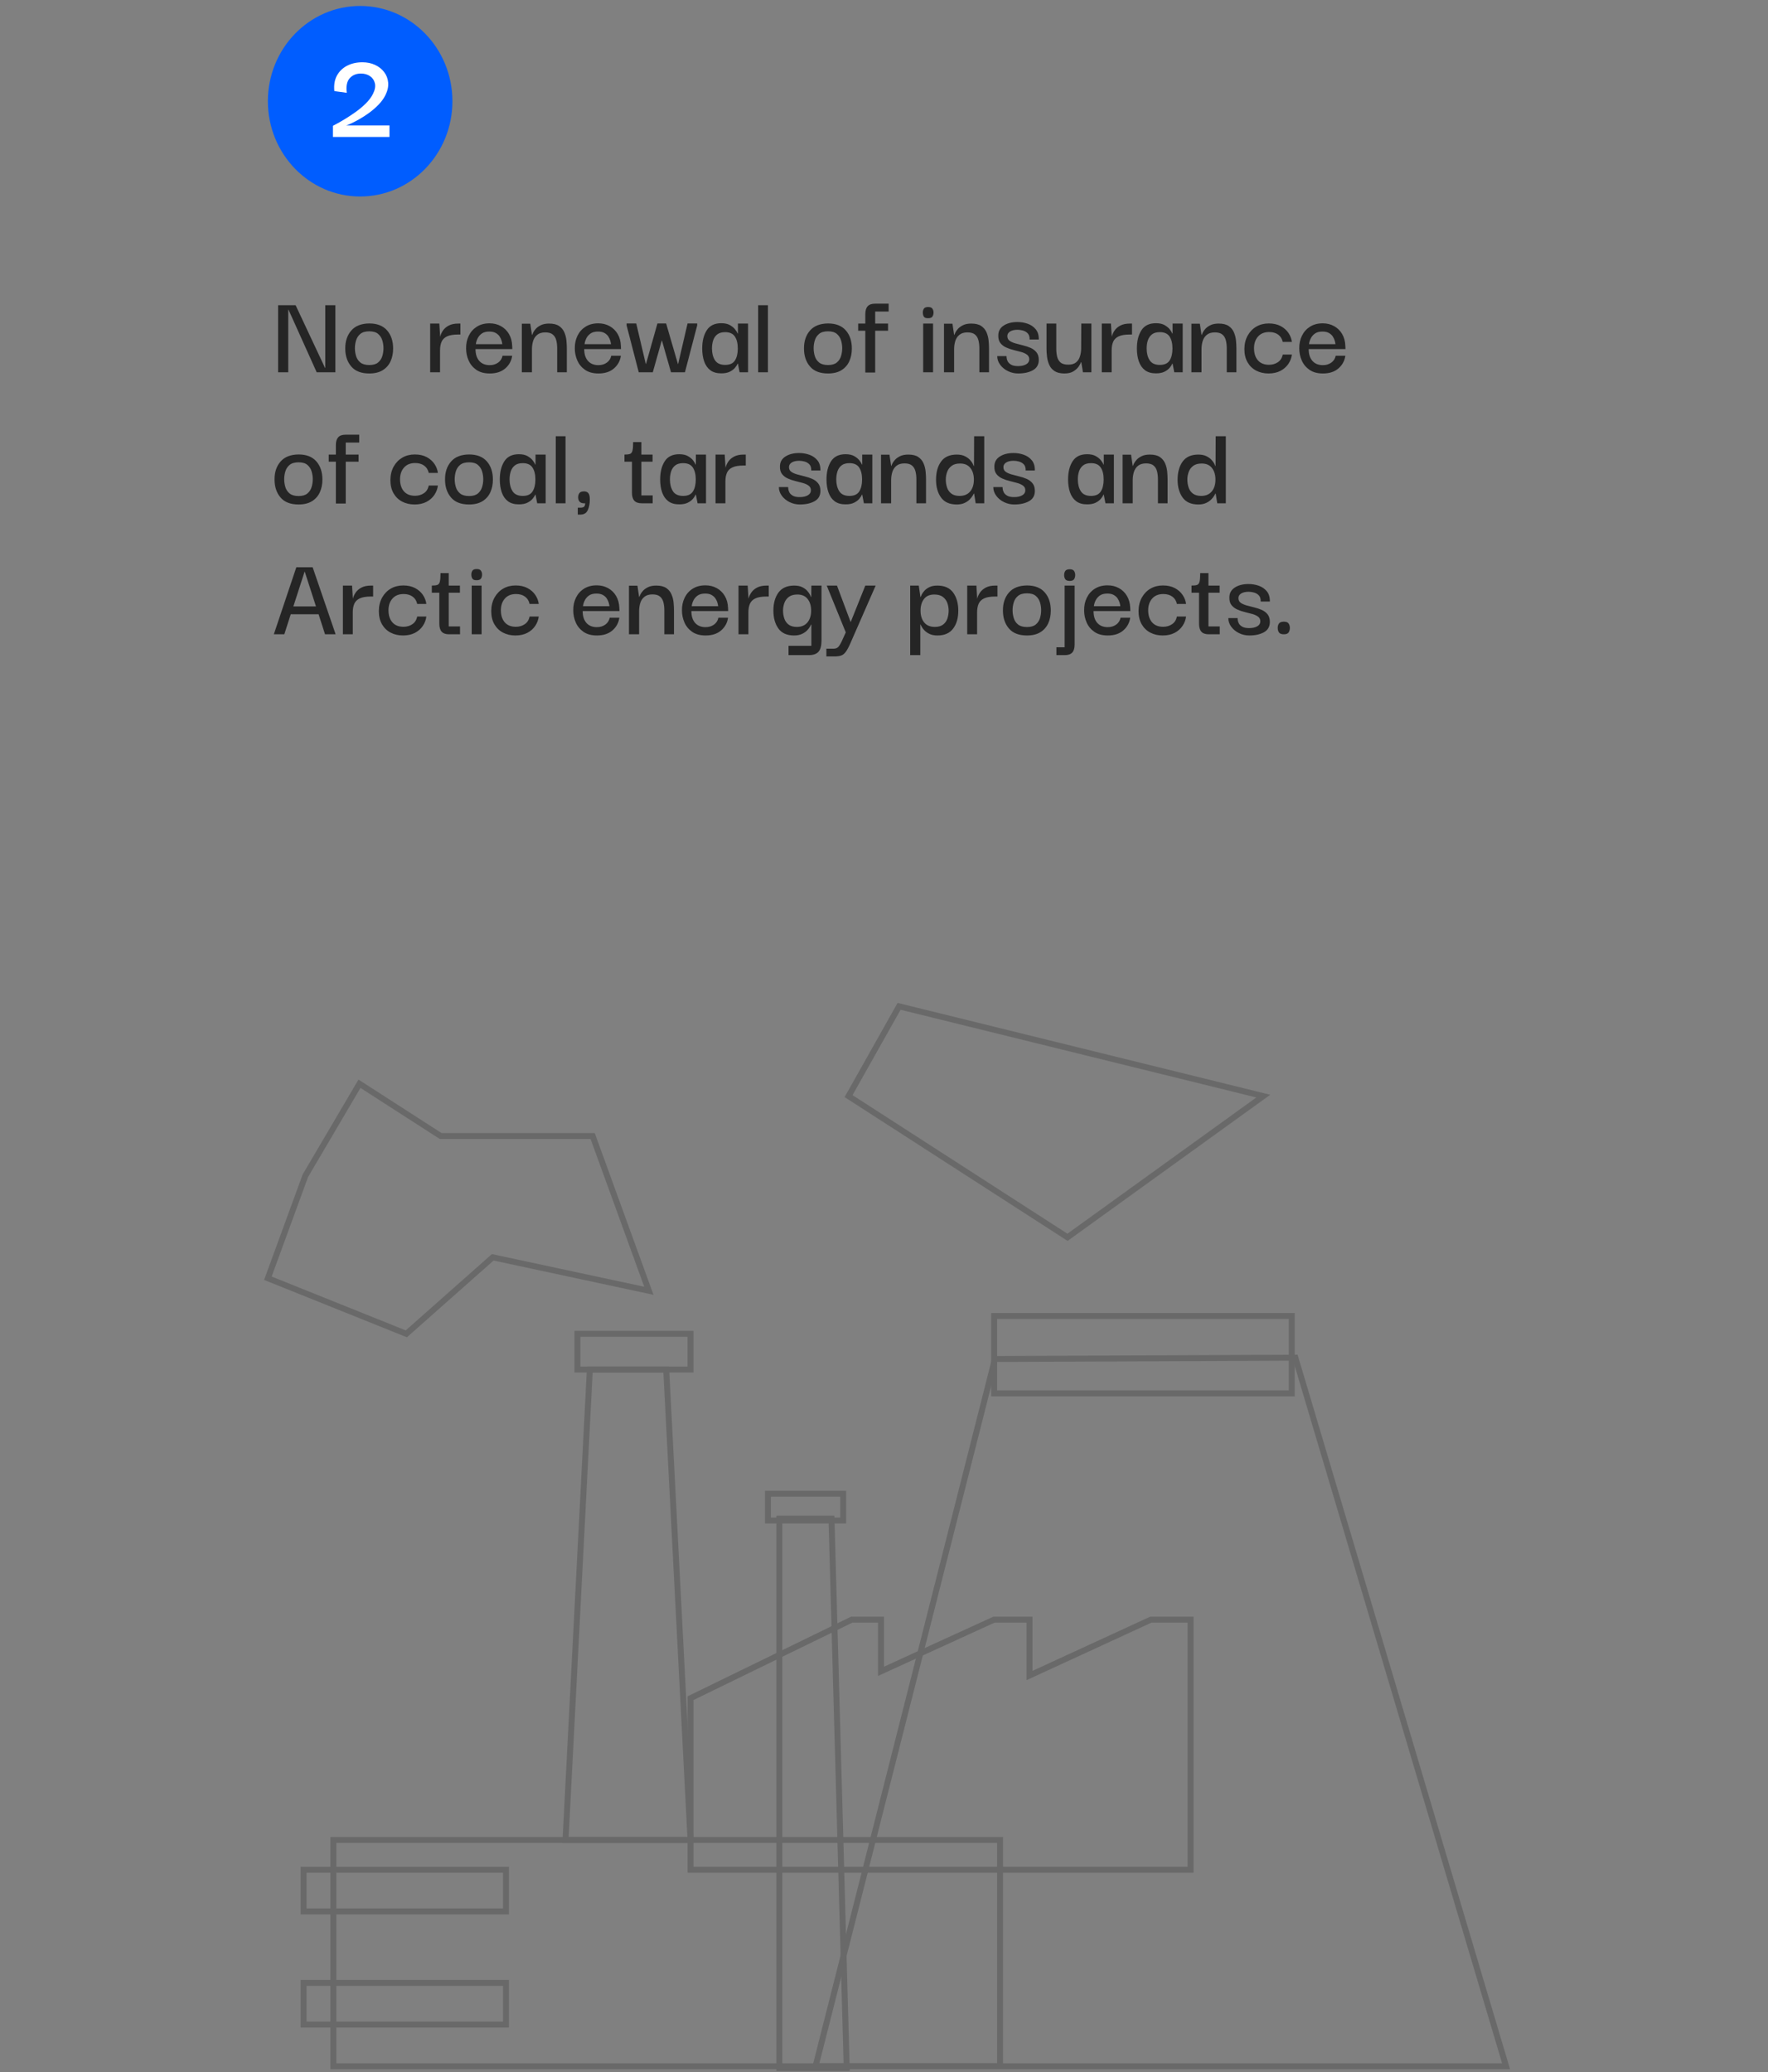 <?xml version="1.0" encoding="UTF-8"?>
<svg width="297px" height="348px" viewBox="0 0 297 348" version="1.1" xmlns="http://www.w3.org/2000/svg" xmlns:xlink="http://www.w3.org/1999/xlink">
    <rect x="0" y="0" width="297" height="348" fill="#808080" stroke="none"/>
    <title>NUMBER 2</title>
    <g id="Page-1" stroke="none" stroke-width="1" fill="none" fill-rule="evenodd">
        <g id="THE-SOLUTION" transform="translate(-445, -622)">
            <g id="ILLUSTRATED-SECTION" transform="translate(0, 415)">
                <g id="Columns" transform="translate(165, 205)">
                    <g id="NUMBER-2" transform="translate(280, 2)">
                        <rect id="Rectangle" stroke="#979797" fill="#D8D8D8" opacity="0" x="0.5" y="1.5" width="296" height="346"></rect>
                        <g id="Group-2" transform="translate(45, 0)">
                            <g id="Illustration-2" transform="translate(0, 169)" stroke="#696969">
                                <polygon id="Stroke-1" points="54.084 61 50 140 71 140 66.918 61"></polygon>
                                <polygon id="Stroke-2" points="52 61 71 61 71 55 52 55"></polygon>
                                <polygon id="Stroke-3" points="11 178 123 178 123 140 11 140"></polygon>
                                <polygon id="Stroke-5" points="6 152 40 152 40 145 6 145"></polygon>
                                <polygon id="Stroke-6" points="6 171 40 171 40 164 6 164"></polygon>
                                <polygon id="Stroke-7" points="64 47.769 54.559 21.779 29.027 21.779 15.388 13 6.296 28.452 0 45.662 23.258 55 37.772 42.15"></polygon>
                                <polygon id="Stroke-10" points="71 116.189 98.077 103 102.996 103 102.996 111.677 121.971 103 127.944 103 127.944 112.383 148.323 103 155 103 155 145 121.971 145 71 145"></polygon>
                                <polygon id="Stroke-11" points="122.139 59.227 92 178 208 178 172.603 59"></polygon>
                                <polygon id="Stroke-13" points="122 65 172 65 172 52 122 52"></polygon>
                                <polygon id="Stroke-15" points="167.216 15.078 134.327 38.789 97.548 15.078 106.035 0"></polygon>
                                <polygon id="Stroke-17" points="85.916 86.041 85.916 178.296 97.234 178.296 94.679 86.041"></polygon>
                                <polygon id="Stroke-20" points="84 86.352 96.645 86.352 96.645 81.854 84 81.854"></polygon>
                            </g>
                            <path d="M3.42,62.52 L3.42,52 L3.46,52 L8.2,62.52 L11.34,62.52 L11.34,51.26 L9.64,51.26 L9.64,61.78 L9.6,61.78 L4.66,51.26 L1.72,51.26 L1.72,62.52 L3.42,62.52 Z M17.04,62.72 C17.947,62.72 18.697,62.537 19.29,62.17 C19.883,61.803 20.323,61.303 20.61,60.67 C20.897,60.037 21.04,59.327 21.04,58.54 C21.04,57.273 20.7,56.253 20.02,55.48 C19.34,54.707 18.347,54.32 17.04,54.32 C15.693,54.333 14.68,54.733 14,55.52 C13.32,56.307 12.987,57.313 13,58.54 C13,59.753 13.333,60.753 14,61.54 C14.667,62.327 15.68,62.72 17.04,62.72 Z M17.04,61.3 C16.387,61.3 15.887,61.16 15.54,60.88 C15.193,60.6 14.953,60.243 14.82,59.81 C14.687,59.377 14.62,58.933 14.62,58.48 C14.62,58.027 14.687,57.583 14.82,57.15 C14.953,56.717 15.193,56.357 15.54,56.07 C15.887,55.783 16.387,55.64 17.04,55.64 C17.68,55.64 18.17,55.783 18.51,56.07 C18.85,56.357 19.087,56.717 19.22,57.15 C19.353,57.583 19.42,58.027 19.42,58.48 C19.42,58.933 19.353,59.377 19.22,59.81 C19.087,60.243 18.85,60.6 18.51,60.88 C18.17,61.16 17.68,61.3 17.04,61.3 Z M28.92,62.52 L28.92,58.84 C28.92,58.267 29.007,57.783 29.18,57.39 C29.353,56.997 29.66,56.697 30.1,56.49 C30.54,56.283 31.167,56.18 31.98,56.18 L31.98,56.18 L32.34,56.18 L32.34,54.34 L32,54.34 C31.347,54.34 30.81,54.45 30.39,54.67 C29.97,54.89 29.643,55.17 29.41,55.51 C29.177,55.85 29.02,56.2 28.94,56.56 L28.94,56.56 L28.8,54.34 L27.26,54.34 L27.26,62.52 L28.92,62.52 Z M37.28,62.72 C38.36,62.72 39.227,62.437 39.88,61.87 C40.533,61.303 40.92,60.593 41.04,59.74 L41.04,59.74 L39.42,59.74 C39.327,60.22 39.083,60.603 38.69,60.89 C38.297,61.177 37.82,61.32 37.26,61.32 C36.513,61.32 35.93,61.083 35.51,60.61 C35.09,60.137 34.88,59.473 34.88,58.62 L34.88,58.62 L41.06,58.62 C41.06,58.54 41.057,58.443 41.05,58.33 C41.043,58.217 41.04,58.14 41.04,58.1 C41.013,57.327 40.833,56.657 40.5,56.09 C40.167,55.523 39.717,55.083 39.15,54.77 C38.583,54.457 37.947,54.3 37.24,54.3 C36.413,54.3 35.703,54.487 35.11,54.86 C34.517,55.233 34.063,55.74 33.75,56.38 C33.437,57.02 33.287,57.733 33.3,58.52 C33.3,59.227 33.44,59.9 33.72,60.54 C34,61.18 34.433,61.703 35.02,62.11 C35.607,62.517 36.36,62.72 37.28,62.72 Z M39.38,57.8 L34.94,57.8 C34.967,57.507 35.057,57.197 35.21,56.87 C35.363,56.543 35.597,56.263 35.91,56.03 C36.223,55.797 36.653,55.68 37.2,55.68 C37.64,55.68 38,55.76 38.28,55.92 C38.56,56.08 38.777,56.277 38.93,56.51 C39.083,56.743 39.193,56.98 39.26,57.22 C39.327,57.46 39.367,57.653 39.38,57.8 L39.38,57.8 Z M44.36,62.52 L44.36,58.62 C44.36,58.14 44.427,57.687 44.56,57.26 C44.693,56.833 44.927,56.487 45.26,56.22 C45.593,55.953 46.04,55.82 46.6,55.82 C47.147,55.82 47.563,55.937 47.85,56.17 C48.137,56.403 48.333,56.723 48.44,57.13 C48.547,57.537 48.6,57.993 48.6,58.5 L48.6,58.5 L48.6,62.52 L50.22,62.52 L50.22,58.52 C50.22,58.107 50.197,57.66 50.15,57.18 C50.103,56.7 49.987,56.243 49.8,55.81 C49.613,55.377 49.32,55.023 48.92,54.75 C48.52,54.477 47.96,54.34 47.24,54.34 C46.693,54.34 46.24,54.427 45.88,54.6 C45.52,54.773 45.233,54.977 45.02,55.21 C44.807,55.443 44.653,55.66 44.56,55.86 C44.467,56.06 44.413,56.187 44.4,56.24 L44.4,56.24 L44.36,56.24 L44.08,54.36 L42.66,54.36 L42.66,62.52 L44.36,62.52 Z M55.54,62.72 C56.62,62.72 57.487,62.437 58.14,61.87 C58.793,61.303 59.18,60.593 59.3,59.74 L59.3,59.74 L57.68,59.74 C57.587,60.22 57.343,60.603 56.95,60.89 C56.557,61.177 56.08,61.32 55.52,61.32 C54.773,61.32 54.19,61.083 53.77,60.61 C53.35,60.137 53.14,59.473 53.14,58.62 L53.14,58.62 L59.32,58.62 C59.32,58.54 59.317,58.443 59.31,58.33 C59.303,58.217 59.3,58.14 59.3,58.1 C59.273,57.327 59.093,56.657 58.76,56.09 C58.427,55.523 57.977,55.083 57.41,54.77 C56.843,54.457 56.207,54.3 55.5,54.3 C54.673,54.3 53.963,54.487 53.37,54.86 C52.777,55.233 52.323,55.74 52.01,56.38 C51.697,57.02 51.547,57.733 51.56,58.52 C51.56,59.227 51.7,59.9 51.98,60.54 C52.26,61.18 52.693,61.703 53.28,62.11 C53.867,62.517 54.62,62.72 55.54,62.72 Z M57.64,57.8 L53.2,57.8 C53.227,57.507 53.317,57.197 53.47,56.87 C53.623,56.543 53.857,56.263 54.17,56.03 C54.483,55.797 54.913,55.68 55.46,55.68 C55.9,55.68 56.26,55.76 56.54,55.92 C56.82,56.08 57.037,56.277 57.19,56.51 C57.343,56.743 57.453,56.98 57.52,57.22 C57.587,57.46 57.627,57.653 57.64,57.8 L57.64,57.8 Z M64.66,62.52 L66.16,57.2 L66.2,57.2 L67.72,62.52 L70.06,62.52 L72.12,54.64 L72.12,54.32 L70.5,54.32 L68.92,61.12 L68.88,61.12 L66.9,54.32 L65.44,54.32 L63.52,61.12 L63.48,61.12 L61.88,54.32 L60.26,54.32 L60.26,54.64 L62.3,62.52 L64.66,62.52 Z M76.16,62.7 C76.747,62.7 77.227,62.607 77.6,62.42 C77.973,62.233 78.267,62.01 78.48,61.75 C78.693,61.49 78.84,61.26 78.92,61.06 L78.92,61.06 L78.96,61.06 L79.24,62.52 L80.66,62.52 L80.66,54.34 L78.96,54.34 L78.96,56.02 L78.92,56.02 C78.84,55.82 78.697,55.587 78.49,55.32 C78.283,55.053 77.993,54.813 77.62,54.6 C77.247,54.387 76.76,54.28 76.16,54.28 C75.04,54.28 74.227,54.677 73.72,55.47 C73.213,56.263 72.96,57.28 72.96,58.52 C72.96,59.333 73.07,60.057 73.29,60.69 C73.51,61.323 73.853,61.817 74.32,62.17 C74.787,62.523 75.4,62.7 76.16,62.7 Z M76.82,61.28 C76.007,61.28 75.433,61.017 75.1,60.49 C74.767,59.963 74.6,59.307 74.6,58.52 C74.6,58.013 74.67,57.553 74.81,57.14 C74.95,56.727 75.18,56.397 75.5,56.15 C75.82,55.903 76.26,55.78 76.82,55.78 C77.58,55.78 78.123,56.027 78.45,56.52 C78.777,57.013 78.94,57.687 78.94,58.54 C78.94,59.353 78.783,60.013 78.47,60.52 C78.157,61.027 77.607,61.28 76.82,61.28 Z M84,62.52 L84,51.26 L82.36,51.26 L82.36,62.52 L84,62.52 Z M94.1,62.72 C95.007,62.72 95.757,62.537 96.35,62.17 C96.943,61.803 97.383,61.303 97.67,60.67 C97.957,60.037 98.1,59.327 98.1,58.54 C98.1,57.273 97.76,56.253 97.08,55.48 C96.4,54.707 95.407,54.32 94.1,54.32 C92.753,54.333 91.74,54.733 91.06,55.52 C90.38,56.307 90.047,57.313 90.06,58.54 C90.06,59.753 90.393,60.753 91.06,61.54 C91.727,62.327 92.74,62.72 94.1,62.72 Z M94.1,61.3 C93.447,61.3 92.947,61.16 92.6,60.88 C92.253,60.6 92.013,60.243 91.88,59.81 C91.747,59.377 91.68,58.933 91.68,58.48 C91.68,58.027 91.747,57.583 91.88,57.15 C92.013,56.717 92.253,56.357 92.6,56.07 C92.947,55.783 93.447,55.64 94.1,55.64 C94.74,55.64 95.23,55.783 95.57,56.07 C95.91,56.357 96.147,56.717 96.28,57.15 C96.413,57.583 96.48,58.027 96.48,58.48 C96.48,58.933 96.413,59.377 96.28,59.81 C96.147,60.243 95.91,60.6 95.57,60.88 C95.23,61.16 94.74,61.3 94.1,61.3 Z M102.02,62.56 L102.02,55.54 L104.18,55.54 L104.18,54.34 L102.02,54.34 L102.02,52.32 L104.28,52.32 L104.28,51 L102,51 C101.427,51 101.01,51.147 100.75,51.44 C100.49,51.733 100.36,52.173 100.36,52.76 L100.36,52.76 L100.36,54.34 L99.16,54.34 L99.16,55.54 L100.36,55.54 L100.36,62.56 L102.02,62.56 Z M110.791,53.44 L110.92,53.44 C111.267,53.44 111.503,53.35 111.63,53.17 C111.757,52.99 111.82,52.76 111.82,52.48 C111.82,52.24 111.757,52.027 111.63,51.84 C111.503,51.653 111.267,51.56 110.92,51.56 C110.56,51.56 110.32,51.653 110.2,51.84 C110.08,52.027 110.02,52.24 110.02,52.48 C110.02,52.76 110.08,52.993 110.2,53.18 C110.32,53.367 110.56,53.453 110.92,53.44 L110.791,53.44 Z M111.74,62.52 L111.74,54.34 L110.08,54.34 L110.08,62.52 L111.74,62.52 Z M115.28,62.52 L115.28,58.62 C115.28,58.14 115.347,57.687 115.48,57.26 C115.613,56.833 115.847,56.487 116.18,56.22 C116.513,55.953 116.96,55.82 117.52,55.82 C118.067,55.82 118.483,55.937 118.77,56.17 C119.057,56.403 119.253,56.723 119.36,57.13 C119.467,57.537 119.52,57.993 119.52,58.5 L119.52,58.5 L119.52,62.52 L121.14,62.52 L121.14,58.52 C121.14,58.107 121.117,57.66 121.07,57.18 C121.023,56.7 120.907,56.243 120.72,55.81 C120.533,55.377 120.24,55.023 119.84,54.75 C119.44,54.477 118.88,54.34 118.16,54.34 C117.613,54.34 117.16,54.427 116.8,54.6 C116.44,54.773 116.153,54.977 115.94,55.21 C115.727,55.443 115.573,55.66 115.48,55.86 C115.387,56.06 115.333,56.187 115.32,56.24 L115.32,56.24 L115.28,56.24 L115,54.36 L113.58,54.36 L113.58,62.52 L115.28,62.52 Z M126.04,62.72 C127.04,62.72 127.867,62.537 128.52,62.17 C129.173,61.803 129.5,61.227 129.5,60.44 C129.5,59.907 129.37,59.48 129.11,59.16 C128.85,58.84 128.52,58.593 128.12,58.42 C127.72,58.247 127.297,58.107 126.85,58 C126.403,57.893 125.98,57.783 125.58,57.67 C125.18,57.557 124.853,57.41 124.6,57.23 C124.347,57.05 124.22,56.787 124.22,56.44 C124.22,56.12 124.373,55.863 124.68,55.67 C124.987,55.477 125.407,55.38 125.94,55.38 C126.22,55.38 126.52,55.423 126.84,55.51 C127.16,55.597 127.43,55.757 127.65,55.99 C127.87,56.223 127.973,56.567 127.96,57.02 L127.96,57.02 L129.5,57.02 C129.513,56.3 129.343,55.727 128.99,55.3 C128.637,54.873 128.187,54.563 127.64,54.37 C127.093,54.177 126.52,54.08 125.92,54.08 C124.987,54.08 124.217,54.277 123.61,54.67 C123.003,55.063 122.7,55.62 122.7,56.34 C122.687,56.873 122.803,57.297 123.05,57.61 C123.297,57.923 123.617,58.17 124.01,58.35 C124.403,58.53 124.823,58.673 125.27,58.78 C125.717,58.887 126.14,58.997 126.54,59.11 C126.94,59.223 127.267,59.373 127.52,59.56 C127.773,59.747 127.9,60.007 127.9,60.34 C127.9,60.7 127.727,60.98 127.38,61.18 C127.033,61.38 126.58,61.48 126.02,61.48 C125.513,61.48 125.123,61.4 124.85,61.24 C124.577,61.08 124.387,60.893 124.28,60.68 C124.173,60.467 124.113,60.273 124.1,60.1 C124.087,59.927 124.08,59.827 124.08,59.8 L124.08,59.8 L122.52,59.8 C122.52,60.32 122.683,60.803 123.01,61.25 C123.337,61.697 123.77,62.053 124.31,62.32 C124.85,62.587 125.427,62.72 126.04,62.72 Z M133.82,62.72 C134.447,62.72 134.953,62.597 135.34,62.35 C135.727,62.103 136.02,61.83 136.22,61.53 C136.42,61.23 136.547,60.993 136.6,60.82 L136.6,60.82 L136.64,60.82 L136.92,62.52 L138.34,62.52 L138.34,54.34 L136.64,54.34 L136.62,58.62 C136.607,59.06 136.537,59.48 136.41,59.88 C136.283,60.28 136.067,60.607 135.76,60.86 C135.453,61.113 135.02,61.24 134.46,61.24 C133.873,61.24 133.437,61.117 133.15,60.87 C132.863,60.623 132.673,60.293 132.58,59.88 C132.487,59.467 132.44,59.02 132.44,58.54 L132.44,58.54 L132.44,54.34 L130.8,54.34 L130.8,58.54 C130.8,58.993 130.83,59.46 130.89,59.94 C130.95,60.42 131.077,60.873 131.27,61.3 C131.463,61.727 131.763,62.07 132.17,62.33 C132.577,62.59 133.127,62.72 133.82,62.72 Z M141.74,62.52 L141.74,58.84 C141.74,58.267 141.827,57.783 142,57.39 C142.173,56.997 142.48,56.697 142.92,56.49 C143.36,56.283 143.987,56.18 144.8,56.18 L144.8,56.18 L145.16,56.18 L145.16,54.34 L144.82,54.34 C144.167,54.34 143.63,54.45 143.21,54.67 C142.79,54.89 142.463,55.17 142.23,55.51 C141.997,55.85 141.84,56.2 141.76,56.56 L141.76,56.56 L141.62,54.34 L140.08,54.34 L140.08,62.52 L141.74,62.52 Z M149.18,62.7 C149.767,62.7 150.247,62.607 150.62,62.42 C150.993,62.233 151.287,62.01 151.5,61.75 C151.713,61.49 151.86,61.26 151.94,61.06 L151.94,61.06 L151.98,61.06 L152.26,62.52 L153.68,62.52 L153.68,54.34 L151.98,54.34 L151.98,56.02 L151.94,56.02 C151.86,55.82 151.717,55.587 151.51,55.32 C151.303,55.053 151.013,54.813 150.64,54.6 C150.267,54.387 149.78,54.28 149.18,54.28 C148.06,54.28 147.247,54.677 146.74,55.47 C146.233,56.263 145.98,57.28 145.98,58.52 C145.98,59.333 146.09,60.057 146.31,60.69 C146.53,61.323 146.873,61.817 147.34,62.17 C147.807,62.523 148.42,62.7 149.18,62.7 Z M149.84,61.28 C149.027,61.28 148.453,61.017 148.12,60.49 C147.787,59.963 147.62,59.307 147.62,58.52 C147.62,58.013 147.69,57.553 147.83,57.14 C147.97,56.727 148.2,56.397 148.52,56.15 C148.84,55.903 149.28,55.78 149.84,55.78 C150.6,55.78 151.143,56.027 151.47,56.52 C151.797,57.013 151.96,57.687 151.96,58.54 C151.96,59.353 151.803,60.013 151.49,60.52 C151.177,61.027 150.627,61.28 149.84,61.28 Z M156.84,62.52 L156.84,58.62 C156.84,58.14 156.907,57.687 157.04,57.26 C157.173,56.833 157.407,56.487 157.74,56.22 C158.073,55.953 158.52,55.82 159.08,55.82 C159.627,55.82 160.043,55.937 160.33,56.17 C160.617,56.403 160.813,56.723 160.92,57.13 C161.027,57.537 161.08,57.993 161.08,58.5 L161.08,58.5 L161.08,62.52 L162.7,62.52 L162.7,58.52 C162.7,58.107 162.677,57.66 162.63,57.18 C162.583,56.7 162.467,56.243 162.28,55.81 C162.093,55.377 161.8,55.023 161.4,54.75 C161,54.477 160.44,54.34 159.72,54.34 C159.173,54.34 158.72,54.427 158.36,54.6 C158,54.773 157.713,54.977 157.5,55.21 C157.287,55.443 157.133,55.66 157.04,55.86 C156.947,56.06 156.893,56.187 156.88,56.24 L156.88,56.24 L156.84,56.24 L156.56,54.36 L155.14,54.36 L155.14,62.52 L156.84,62.52 Z M168.1,62.72 C168.873,62.72 169.54,62.573 170.1,62.28 C170.66,61.987 171.103,61.597 171.43,61.11 C171.757,60.623 171.953,60.1 172.02,59.54 L172.02,59.54 L170.48,59.54 C170.373,60.1 170.107,60.527 169.68,60.82 C169.253,61.113 168.753,61.26 168.18,61.26 C167.367,61.26 166.743,61.01 166.31,60.51 C165.877,60.01 165.66,59.333 165.66,58.48 C165.66,57.68 165.883,57.027 166.33,56.52 C166.777,56.013 167.4,55.76 168.2,55.76 C168.813,55.76 169.32,55.907 169.72,56.2 C170.12,56.493 170.373,56.9 170.48,57.42 L170.48,57.42 L172.02,57.42 C171.953,56.887 171.76,56.383 171.44,55.91 C171.12,55.437 170.683,55.053 170.13,54.76 C169.577,54.467 168.913,54.32 168.14,54.32 C167.353,54.32 166.657,54.497 166.05,54.85 C165.443,55.203 164.96,55.7 164.6,56.34 C164.24,56.98 164.053,57.733 164.04,58.6 C164.04,59.48 164.217,60.227 164.57,60.84 C164.923,61.453 165.407,61.92 166.02,62.24 C166.633,62.56 167.327,62.72 168.1,62.72 Z M177.24,62.72 C178.32,62.72 179.187,62.437 179.84,61.87 C180.493,61.303 180.88,60.593 181,59.74 L181,59.74 L179.38,59.74 C179.287,60.22 179.043,60.603 178.65,60.89 C178.257,61.177 177.78,61.32 177.22,61.32 C176.473,61.32 175.89,61.083 175.47,60.61 C175.05,60.137 174.84,59.473 174.84,58.62 L174.84,58.62 L181.02,58.62 C181.02,58.54 181.017,58.443 181.01,58.33 C181.003,58.217 181,58.14 181,58.1 C180.973,57.327 180.793,56.657 180.46,56.09 C180.127,55.523 179.677,55.083 179.11,54.77 C178.543,54.457 177.907,54.3 177.2,54.3 C176.373,54.3 175.663,54.487 175.07,54.86 C174.477,55.233 174.023,55.74 173.71,56.38 C173.397,57.02 173.247,57.733 173.26,58.52 C173.26,59.227 173.4,59.9 173.68,60.54 C173.96,61.18 174.393,61.703 174.98,62.11 C175.567,62.517 176.32,62.72 177.24,62.72 Z M179.34,57.8 L174.9,57.8 C174.927,57.507 175.017,57.197 175.17,56.87 C175.323,56.543 175.557,56.263 175.87,56.03 C176.183,55.797 176.613,55.68 177.16,55.68 C177.6,55.68 177.96,55.76 178.24,55.92 C178.52,56.08 178.737,56.277 178.89,56.51 C179.043,56.743 179.153,56.98 179.22,57.22 C179.287,57.46 179.327,57.653 179.34,57.8 L179.34,57.8 Z M5.16,84.72 C6.067,84.72 6.817,84.537 7.41,84.17 C8.003,83.803 8.443,83.303 8.73,82.67 C9.017,82.037 9.16,81.327 9.16,80.54 C9.16,79.273 8.82,78.253 8.14,77.48 C7.46,76.707 6.467,76.32 5.16,76.32 C3.813,76.333 2.8,76.733 2.12,77.52 C1.44,78.307 1.107,79.313 1.12,80.54 C1.12,81.753 1.453,82.753 2.12,83.54 C2.787,84.327 3.8,84.72 5.16,84.72 Z M5.16,83.3 C4.507,83.3 4.007,83.16 3.66,82.88 C3.313,82.6 3.073,82.243 2.94,81.81 C2.807,81.377 2.74,80.933 2.74,80.48 C2.74,80.027 2.807,79.583 2.94,79.15 C3.073,78.717 3.313,78.357 3.66,78.07 C4.007,77.783 4.507,77.64 5.16,77.64 C5.8,77.64 6.29,77.783 6.63,78.07 C6.97,78.357 7.207,78.717 7.34,79.15 C7.473,79.583 7.54,80.027 7.54,80.48 C7.54,80.933 7.473,81.377 7.34,81.81 C7.207,82.243 6.97,82.6 6.63,82.88 C6.29,83.16 5.8,83.3 5.16,83.3 Z M13.08,84.56 L13.08,77.54 L15.24,77.54 L15.24,76.34 L13.08,76.34 L13.08,74.32 L15.34,74.32 L15.34,73 L13.06,73 C12.487,73 12.07,73.147 11.81,73.44 C11.55,73.733 11.42,74.173 11.42,74.76 L11.42,74.76 L11.42,76.34 L10.22,76.34 L10.22,77.54 L11.42,77.54 L11.42,84.56 L13.08,84.56 Z M24.64,84.72 C25.413,84.72 26.08,84.573 26.64,84.28 C27.2,83.987 27.643,83.597 27.97,83.11 C28.297,82.623 28.493,82.1 28.56,81.54 L28.56,81.54 L27.02,81.54 C26.913,82.1 26.647,82.527 26.22,82.82 C25.793,83.113 25.293,83.26 24.72,83.26 C23.907,83.26 23.283,83.01 22.85,82.51 C22.417,82.01 22.2,81.333 22.2,80.48 C22.2,79.68 22.423,79.027 22.87,78.52 C23.317,78.013 23.94,77.76 24.74,77.76 C25.353,77.76 25.86,77.907 26.26,78.2 C26.66,78.493 26.913,78.9 27.02,79.42 L27.02,79.42 L28.56,79.42 C28.493,78.887 28.3,78.383 27.98,77.91 C27.66,77.437 27.223,77.053 26.67,76.76 C26.117,76.467 25.453,76.32 24.68,76.32 C23.893,76.32 23.197,76.497 22.59,76.85 C21.983,77.203 21.5,77.7 21.14,78.34 C20.78,78.98 20.593,79.733 20.58,80.6 C20.58,81.48 20.757,82.227 21.11,82.84 C21.463,83.453 21.947,83.92 22.56,84.24 C23.173,84.56 23.867,84.72 24.64,84.72 Z M33.8,84.72 C34.707,84.72 35.457,84.537 36.05,84.17 C36.643,83.803 37.083,83.303 37.37,82.67 C37.657,82.037 37.8,81.327 37.8,80.54 C37.8,79.273 37.46,78.253 36.78,77.48 C36.1,76.707 35.107,76.32 33.8,76.32 C32.453,76.333 31.44,76.733 30.76,77.52 C30.08,78.307 29.747,79.313 29.76,80.54 C29.76,81.753 30.093,82.753 30.76,83.54 C31.427,84.327 32.44,84.72 33.8,84.72 Z M33.8,83.3 C33.147,83.3 32.647,83.16 32.3,82.88 C31.953,82.6 31.713,82.243 31.58,81.81 C31.447,81.377 31.38,80.933 31.38,80.48 C31.38,80.027 31.447,79.583 31.58,79.15 C31.713,78.717 31.953,78.357 32.3,78.07 C32.647,77.783 33.147,77.64 33.8,77.64 C34.44,77.64 34.93,77.783 35.27,78.07 C35.61,78.357 35.847,78.717 35.98,79.15 C36.113,79.583 36.18,80.027 36.18,80.48 C36.18,80.933 36.113,81.377 35.98,81.81 C35.847,82.243 35.61,82.6 35.27,82.88 C34.93,83.16 34.44,83.3 33.8,83.3 Z M42.16,84.7 C42.747,84.7 43.227,84.607 43.6,84.42 C43.973,84.233 44.267,84.01 44.48,83.75 C44.693,83.49 44.84,83.26 44.92,83.06 L44.92,83.06 L44.96,83.06 L45.24,84.52 L46.66,84.52 L46.66,76.34 L44.96,76.34 L44.96,78.02 L44.92,78.02 C44.84,77.82 44.697,77.587 44.49,77.32 C44.283,77.053 43.993,76.813 43.62,76.6 C43.247,76.387 42.76,76.28 42.16,76.28 C41.04,76.28 40.227,76.677 39.72,77.47 C39.213,78.263 38.96,79.28 38.96,80.52 C38.96,81.333 39.07,82.057 39.29,82.69 C39.51,83.323 39.853,83.817 40.32,84.17 C40.787,84.523 41.4,84.7 42.16,84.7 Z M42.82,83.28 C42.007,83.28 41.433,83.017 41.1,82.49 C40.767,81.963 40.6,81.307 40.6,80.52 C40.6,80.013 40.67,79.553 40.81,79.14 C40.95,78.727 41.18,78.397 41.5,78.15 C41.82,77.903 42.26,77.78 42.82,77.78 C43.58,77.78 44.123,78.027 44.45,78.52 C44.777,79.013 44.94,79.687 44.94,80.54 C44.94,81.353 44.783,82.013 44.47,82.52 C44.157,83.027 43.607,83.28 42.82,83.28 Z M50,84.52 L50,73.26 L48.36,73.26 L48.36,84.52 L50,84.52 Z M52.5,86.42 C53.087,86.42 53.497,86.177 53.73,85.69 C53.963,85.203 54.08,84.6 54.08,83.88 C54.08,83.36 53.997,83.003 53.83,82.81 C53.663,82.617 53.427,82.52 53.12,82.52 C52.733,82.52 52.47,82.617 52.33,82.81 C52.19,83.003 52.12,83.24 52.12,83.52 C52.12,83.84 52.21,84.093 52.39,84.28 C52.57,84.467 52.873,84.547 53.3,84.52 C53.3,84.76 53.247,84.943 53.14,85.07 C53.033,85.197 52.813,85.26 52.48,85.26 L52.48,85.26 L52.06,85.26 L52.06,86.42 L52.5,86.42 Z M64.64,84.52 L64.64,83.2 L62.74,83.2 L62.74,77.54 L64.62,77.54 L64.62,76.34 L62.74,76.34 L62.74,74.24 L61.36,74.24 C61.36,74.893 61.323,75.37 61.25,75.67 C61.177,75.97 61.037,76.157 60.83,76.23 C60.623,76.303 60.313,76.34 59.9,76.34 L59.9,76.34 L59.9,77.54 L61.16,77.54 L61.16,82.74 C61.16,83.34 61.29,83.787 61.55,84.08 C61.81,84.373 62.227,84.52 62.8,84.52 L62.8,84.52 L64.64,84.52 Z M69.1,84.7 C69.687,84.7 70.167,84.607 70.54,84.42 C70.913,84.233 71.207,84.01 71.42,83.75 C71.633,83.49 71.78,83.26 71.86,83.06 L71.86,83.06 L71.9,83.06 L72.18,84.52 L73.6,84.52 L73.6,76.34 L71.9,76.34 L71.9,78.02 L71.86,78.02 C71.78,77.82 71.637,77.587 71.43,77.32 C71.223,77.053 70.933,76.813 70.56,76.6 C70.187,76.387 69.7,76.28 69.1,76.28 C67.98,76.28 67.167,76.677 66.66,77.47 C66.153,78.263 65.9,79.28 65.9,80.52 C65.9,81.333 66.01,82.057 66.23,82.69 C66.45,83.323 66.793,83.817 67.26,84.17 C67.727,84.523 68.34,84.7 69.1,84.7 Z M69.76,83.28 C68.947,83.28 68.373,83.017 68.04,82.49 C67.707,81.963 67.54,81.307 67.54,80.52 C67.54,80.013 67.61,79.553 67.75,79.14 C67.89,78.727 68.12,78.397 68.44,78.15 C68.76,77.903 69.2,77.78 69.76,77.78 C70.52,77.78 71.063,78.027 71.39,78.52 C71.717,79.013 71.88,79.687 71.88,80.54 C71.88,81.353 71.723,82.013 71.41,82.52 C71.097,83.027 70.547,83.28 69.76,83.28 Z M76.86,84.52 L76.86,80.84 C76.86,80.267 76.947,79.783 77.12,79.39 C77.293,78.997 77.6,78.697 78.04,78.49 C78.48,78.283 79.107,78.18 79.92,78.18 L79.92,78.18 L80.28,78.18 L80.28,76.34 L79.94,76.34 C79.287,76.34 78.75,76.45 78.33,76.67 C77.91,76.89 77.583,77.17 77.35,77.51 C77.117,77.85 76.96,78.2 76.88,78.56 L76.88,78.56 L76.74,76.34 L75.2,76.34 L75.2,84.52 L76.86,84.52 Z M89.36,84.72 C90.36,84.72 91.187,84.537 91.84,84.17 C92.493,83.803 92.82,83.227 92.82,82.44 C92.82,81.907 92.69,81.48 92.43,81.16 C92.17,80.84 91.84,80.593 91.44,80.42 C91.04,80.247 90.617,80.107 90.17,80 C89.723,79.893 89.3,79.783 88.9,79.67 C88.5,79.557 88.173,79.41 87.92,79.23 C87.667,79.05 87.54,78.787 87.54,78.44 C87.54,78.12 87.693,77.863 88,77.67 C88.307,77.477 88.727,77.38 89.26,77.38 C89.54,77.38 89.84,77.423 90.16,77.51 C90.48,77.597 90.75,77.757 90.97,77.99 C91.19,78.223 91.293,78.567 91.28,79.02 L91.28,79.02 L92.82,79.02 C92.833,78.3 92.663,77.727 92.31,77.3 C91.957,76.873 91.507,76.563 90.96,76.37 C90.413,76.177 89.84,76.08 89.24,76.08 C88.307,76.08 87.537,76.277 86.93,76.67 C86.323,77.063 86.02,77.62 86.02,78.34 C86.007,78.873 86.123,79.297 86.37,79.61 C86.617,79.923 86.937,80.17 87.33,80.35 C87.723,80.53 88.143,80.673 88.59,80.78 C89.037,80.887 89.46,80.997 89.86,81.11 C90.26,81.223 90.587,81.373 90.84,81.56 C91.093,81.747 91.22,82.007 91.22,82.34 C91.22,82.7 91.047,82.98 90.7,83.18 C90.353,83.38 89.9,83.48 89.34,83.48 C88.833,83.48 88.443,83.4 88.17,83.24 C87.897,83.08 87.707,82.893 87.6,82.68 C87.493,82.467 87.433,82.273 87.42,82.1 C87.407,81.927 87.4,81.827 87.4,81.8 L87.4,81.8 L85.84,81.8 C85.84,82.32 86.003,82.803 86.33,83.25 C86.657,83.697 87.09,84.053 87.63,84.32 C88.17,84.587 88.747,84.72 89.36,84.72 Z M97.04,84.7 C97.627,84.7 98.107,84.607 98.48,84.42 C98.853,84.233 99.147,84.01 99.36,83.75 C99.573,83.49 99.72,83.26 99.8,83.06 L99.8,83.06 L99.84,83.06 L100.12,84.52 L101.54,84.52 L101.54,76.34 L99.84,76.34 L99.84,78.02 L99.8,78.02 C99.72,77.82 99.577,77.587 99.37,77.32 C99.163,77.053 98.873,76.813 98.5,76.6 C98.127,76.387 97.64,76.28 97.04,76.28 C95.92,76.28 95.107,76.677 94.6,77.47 C94.093,78.263 93.84,79.28 93.84,80.52 C93.84,81.333 93.95,82.057 94.17,82.69 C94.39,83.323 94.733,83.817 95.2,84.17 C95.667,84.523 96.28,84.7 97.04,84.7 Z M97.7,83.28 C96.887,83.28 96.313,83.017 95.98,82.49 C95.647,81.963 95.48,81.307 95.48,80.52 C95.48,80.013 95.55,79.553 95.69,79.14 C95.83,78.727 96.06,78.397 96.38,78.15 C96.7,77.903 97.14,77.78 97.7,77.78 C98.46,77.78 99.003,78.027 99.33,78.52 C99.657,79.013 99.82,79.687 99.82,80.54 C99.82,81.353 99.663,82.013 99.35,82.52 C99.037,83.027 98.487,83.28 97.7,83.28 Z M104.7,84.52 L104.7,80.62 C104.7,80.14 104.767,79.687 104.9,79.26 C105.033,78.833 105.267,78.487 105.6,78.22 C105.933,77.953 106.38,77.82 106.94,77.82 C107.487,77.82 107.903,77.937 108.19,78.17 C108.477,78.403 108.673,78.723 108.78,79.13 C108.887,79.537 108.94,79.993 108.94,80.5 L108.94,80.5 L108.94,84.52 L110.56,84.52 L110.56,80.52 C110.56,80.107 110.537,79.66 110.49,79.18 C110.443,78.7 110.327,78.243 110.14,77.81 C109.953,77.377 109.66,77.023 109.26,76.75 C108.86,76.477 108.3,76.34 107.58,76.34 C107.033,76.34 106.58,76.427 106.22,76.6 C105.86,76.773 105.573,76.977 105.36,77.21 C105.147,77.443 104.993,77.66 104.9,77.86 C104.807,78.06 104.753,78.187 104.74,78.24 L104.74,78.24 L104.7,78.24 L104.42,76.36 L103,76.36 L103,84.52 L104.7,84.52 Z M115.72,84.72 C116.227,84.72 116.66,84.637 117.02,84.47 C117.38,84.303 117.67,84.107 117.89,83.88 C118.11,83.653 118.277,83.443 118.39,83.25 C118.503,83.057 118.573,82.933 118.6,82.88 L118.6,82.88 L118.64,82.88 L118.9,84.52 L120.34,84.52 L120.34,73.26 L118.64,73.26 L118.62,78.26 L118.58,78.26 C118.567,78.207 118.51,78.08 118.41,77.88 C118.31,77.68 118.15,77.46 117.93,77.22 C117.71,76.98 117.42,76.773 117.06,76.6 C116.7,76.427 116.253,76.34 115.72,76.34 C114.533,76.34 113.657,76.73 113.09,77.51 C112.523,78.29 112.24,79.307 112.24,80.56 C112.24,81.773 112.52,82.77 113.08,83.55 C113.64,84.33 114.52,84.72 115.72,84.72 Z M116.2,83.28 C115.613,83.28 115.15,83.15 114.81,82.89 C114.47,82.63 114.23,82.29 114.09,81.87 C113.95,81.45 113.88,81.007 113.88,80.54 C113.88,80.087 113.957,79.653 114.11,79.24 C114.263,78.827 114.517,78.49 114.87,78.23 C115.223,77.97 115.693,77.84 116.28,77.84 C117.04,77.84 117.617,78.09 118.01,78.59 C118.403,79.09 118.6,79.74 118.6,80.54 C118.6,81.367 118.393,82.03 117.98,82.53 C117.567,83.03 116.973,83.28 116.2,83.28 Z M125.38,84.72 C126.38,84.72 127.207,84.537 127.86,84.17 C128.513,83.803 128.84,83.227 128.84,82.44 C128.84,81.907 128.71,81.48 128.45,81.16 C128.19,80.84 127.86,80.593 127.46,80.42 C127.06,80.247 126.637,80.107 126.19,80 C125.743,79.893 125.32,79.783 124.92,79.67 C124.52,79.557 124.193,79.41 123.94,79.23 C123.687,79.05 123.56,78.787 123.56,78.44 C123.56,78.12 123.713,77.863 124.02,77.67 C124.327,77.477 124.747,77.38 125.28,77.38 C125.56,77.38 125.86,77.423 126.18,77.51 C126.5,77.597 126.77,77.757 126.99,77.99 C127.21,78.223 127.313,78.567 127.3,79.02 L127.3,79.02 L128.84,79.02 C128.853,78.3 128.683,77.727 128.33,77.3 C127.977,76.873 127.527,76.563 126.98,76.37 C126.433,76.177 125.86,76.08 125.26,76.08 C124.327,76.08 123.557,76.277 122.95,76.67 C122.343,77.063 122.04,77.62 122.04,78.34 C122.027,78.873 122.143,79.297 122.39,79.61 C122.637,79.923 122.957,80.17 123.35,80.35 C123.743,80.53 124.163,80.673 124.61,80.78 C125.057,80.887 125.48,80.997 125.88,81.11 C126.28,81.223 126.607,81.373 126.86,81.56 C127.113,81.747 127.24,82.007 127.24,82.34 C127.24,82.7 127.067,82.98 126.72,83.18 C126.373,83.38 125.92,83.48 125.36,83.48 C124.853,83.48 124.463,83.4 124.19,83.24 C123.917,83.08 123.727,82.893 123.62,82.68 C123.513,82.467 123.453,82.273 123.44,82.1 C123.427,81.927 123.42,81.827 123.42,81.8 L123.42,81.8 L121.86,81.8 C121.86,82.32 122.023,82.803 122.35,83.25 C122.677,83.697 123.11,84.053 123.65,84.32 C124.19,84.587 124.767,84.72 125.38,84.72 Z M137.62,84.7 C138.207,84.7 138.687,84.607 139.06,84.42 C139.433,84.233 139.727,84.01 139.94,83.75 C140.153,83.49 140.3,83.26 140.38,83.06 L140.38,83.06 L140.42,83.06 L140.7,84.52 L142.12,84.52 L142.12,76.34 L140.42,76.34 L140.42,78.02 L140.38,78.02 C140.3,77.82 140.157,77.587 139.95,77.32 C139.743,77.053 139.453,76.813 139.08,76.6 C138.707,76.387 138.22,76.28 137.62,76.28 C136.5,76.28 135.687,76.677 135.18,77.47 C134.673,78.263 134.42,79.28 134.42,80.52 C134.42,81.333 134.53,82.057 134.75,82.69 C134.97,83.323 135.313,83.817 135.78,84.17 C136.247,84.523 136.86,84.7 137.62,84.7 Z M138.28,83.28 C137.467,83.28 136.893,83.017 136.56,82.49 C136.227,81.963 136.06,81.307 136.06,80.52 C136.06,80.013 136.13,79.553 136.27,79.14 C136.41,78.727 136.64,78.397 136.96,78.15 C137.28,77.903 137.72,77.78 138.28,77.78 C139.04,77.78 139.583,78.027 139.91,78.52 C140.237,79.013 140.4,79.687 140.4,80.54 C140.4,81.353 140.243,82.013 139.93,82.52 C139.617,83.027 139.067,83.28 138.28,83.28 Z M145.28,84.52 L145.28,80.62 C145.28,80.14 145.347,79.687 145.48,79.26 C145.613,78.833 145.847,78.487 146.18,78.22 C146.513,77.953 146.96,77.82 147.52,77.82 C148.067,77.82 148.483,77.937 148.77,78.17 C149.057,78.403 149.253,78.723 149.36,79.13 C149.467,79.537 149.52,79.993 149.52,80.5 L149.52,80.5 L149.52,84.52 L151.14,84.52 L151.14,80.52 C151.14,80.107 151.117,79.66 151.07,79.18 C151.023,78.7 150.907,78.243 150.72,77.81 C150.533,77.377 150.24,77.023 149.84,76.75 C149.44,76.477 148.88,76.34 148.16,76.34 C147.613,76.34 147.16,76.427 146.8,76.6 C146.44,76.773 146.153,76.977 145.94,77.21 C145.727,77.443 145.573,77.66 145.48,77.86 C145.387,78.06 145.333,78.187 145.32,78.24 L145.32,78.24 L145.28,78.24 L145,76.36 L143.58,76.36 L143.58,84.52 L145.28,84.52 Z M156.3,84.72 C156.807,84.72 157.24,84.637 157.6,84.47 C157.96,84.303 158.25,84.107 158.47,83.88 C158.69,83.653 158.857,83.443 158.97,83.25 C159.083,83.057 159.153,82.933 159.18,82.88 L159.18,82.88 L159.22,82.88 L159.48,84.52 L160.92,84.52 L160.92,73.26 L159.22,73.26 L159.2,78.26 L159.16,78.26 C159.147,78.207 159.09,78.08 158.99,77.88 C158.89,77.68 158.73,77.46 158.51,77.22 C158.29,76.98 158,76.773 157.64,76.6 C157.28,76.427 156.833,76.34 156.3,76.34 C155.113,76.34 154.237,76.73 153.67,77.51 C153.103,78.29 152.82,79.307 152.82,80.56 C152.82,81.773 153.1,82.77 153.66,83.55 C154.22,84.33 155.1,84.72 156.3,84.72 Z M156.78,83.28 C156.193,83.28 155.73,83.15 155.39,82.89 C155.05,82.63 154.81,82.29 154.67,81.87 C154.53,81.45 154.46,81.007 154.46,80.54 C154.46,80.087 154.537,79.653 154.69,79.24 C154.843,78.827 155.097,78.49 155.45,78.23 C155.803,77.97 156.273,77.84 156.86,77.84 C157.62,77.84 158.197,78.09 158.59,78.59 C158.983,79.09 159.18,79.74 159.18,80.54 C159.18,81.367 158.973,82.03 158.56,82.53 C158.147,83.03 157.553,83.28 156.78,83.28 Z M2.76,106.52 L3.84,103.16 L8.52,103.16 L9.6,106.52 L11.38,106.52 L7.52,95.26 L4.78,95.26 L1,106.52 L2.76,106.52 Z M8.08,101.84 L4.28,101.84 L6.18,95.96 L8.08,101.84 Z M14.26,106.52 L14.26,102.84 C14.26,102.267 14.347,101.783 14.52,101.39 C14.693,100.997 15,100.697 15.44,100.49 C15.88,100.283 16.507,100.18 17.32,100.18 L17.32,100.18 L17.68,100.18 L17.68,98.34 L17.34,98.34 C16.687,98.34 16.15,98.45 15.73,98.67 C15.31,98.89 14.983,99.17 14.75,99.51 C14.517,99.85 14.36,100.2 14.28,100.56 L14.28,100.56 L14.14,98.34 L12.6,98.34 L12.6,106.52 L14.26,106.52 Z M22.7,106.72 C23.473,106.72 24.14,106.573 24.7,106.28 C25.26,105.987 25.703,105.597 26.03,105.11 C26.357,104.623 26.553,104.1 26.62,103.54 L26.62,103.54 L25.08,103.54 C24.973,104.1 24.707,104.527 24.28,104.82 C23.853,105.113 23.353,105.26 22.78,105.26 C21.967,105.26 21.343,105.01 20.91,104.51 C20.477,104.01 20.26,103.333 20.26,102.48 C20.26,101.68 20.483,101.027 20.93,100.52 C21.377,100.013 22,99.76 22.8,99.76 C23.413,99.76 23.92,99.907 24.32,100.2 C24.72,100.493 24.973,100.9 25.08,101.42 L25.08,101.42 L26.62,101.42 C26.553,100.887 26.36,100.383 26.04,99.91 C25.72,99.437 25.283,99.053 24.73,98.76 C24.177,98.467 23.513,98.32 22.74,98.32 C21.953,98.32 21.257,98.497 20.65,98.85 C20.043,99.203 19.56,99.7 19.2,100.34 C18.84,100.98 18.653,101.733 18.64,102.6 C18.64,103.48 18.817,104.227 19.17,104.84 C19.523,105.453 20.007,105.92 20.62,106.24 C21.233,106.56 21.927,106.72 22.7,106.72 Z M32.28,106.52 L32.28,105.2 L30.38,105.2 L30.38,99.54 L32.26,99.54 L32.26,98.34 L30.38,98.34 L30.38,96.24 L29,96.24 C29,96.893 28.963,97.37 28.89,97.67 C28.817,97.97 28.677,98.157 28.47,98.23 C28.263,98.303 27.953,98.34 27.54,98.34 L27.54,98.34 L27.54,99.54 L28.8,99.54 L28.8,104.74 C28.8,105.34 28.93,105.787 29.19,106.08 C29.45,106.373 29.867,106.52 30.44,106.52 L30.44,106.52 L32.28,106.52 Z M34.951,97.44 L35.08,97.44 C35.427,97.44 35.663,97.35 35.79,97.17 C35.917,96.99 35.98,96.76 35.98,96.48 C35.98,96.24 35.917,96.027 35.79,95.84 C35.663,95.653 35.427,95.56 35.08,95.56 C34.72,95.56 34.48,95.653 34.36,95.84 C34.24,96.027 34.18,96.24 34.18,96.48 C34.18,96.76 34.24,96.993 34.36,97.18 C34.48,97.367 34.72,97.453 35.08,97.44 L34.951,97.44 Z M35.9,106.52 L35.9,98.34 L34.24,98.34 L34.24,106.52 L35.9,106.52 Z M41.58,106.72 C42.353,106.72 43.02,106.573 43.58,106.28 C44.14,105.987 44.583,105.597 44.91,105.11 C45.237,104.623 45.433,104.1 45.5,103.54 L45.5,103.54 L43.96,103.54 C43.853,104.1 43.587,104.527 43.16,104.82 C42.733,105.113 42.233,105.26 41.66,105.26 C40.847,105.26 40.223,105.01 39.79,104.51 C39.357,104.01 39.14,103.333 39.14,102.48 C39.14,101.68 39.363,101.027 39.81,100.52 C40.257,100.013 40.88,99.76 41.68,99.76 C42.293,99.76 42.8,99.907 43.2,100.2 C43.6,100.493 43.853,100.9 43.96,101.42 L43.96,101.42 L45.5,101.42 C45.433,100.887 45.24,100.383 44.92,99.91 C44.6,99.437 44.163,99.053 43.61,98.76 C43.057,98.467 42.393,98.32 41.62,98.32 C40.833,98.32 40.137,98.497 39.53,98.85 C38.923,99.203 38.44,99.7 38.08,100.34 C37.72,100.98 37.533,101.733 37.52,102.6 C37.52,103.48 37.697,104.227 38.05,104.84 C38.403,105.453 38.887,105.92 39.5,106.24 C40.113,106.56 40.807,106.72 41.58,106.72 Z M55.28,106.72 C56.36,106.72 57.227,106.437 57.88,105.87 C58.533,105.303 58.92,104.593 59.04,103.74 L59.04,103.74 L57.42,103.74 C57.327,104.22 57.083,104.603 56.69,104.89 C56.297,105.177 55.82,105.32 55.26,105.32 C54.513,105.32 53.93,105.083 53.51,104.61 C53.09,104.137 52.88,103.473 52.88,102.62 L52.88,102.62 L59.06,102.62 C59.06,102.54 59.057,102.443 59.05,102.33 C59.043,102.217 59.04,102.14 59.04,102.1 C59.013,101.327 58.833,100.657 58.5,100.09 C58.167,99.523 57.717,99.083 57.15,98.77 C56.583,98.457 55.947,98.3 55.24,98.3 C54.413,98.3 53.703,98.487 53.11,98.86 C52.517,99.233 52.063,99.74 51.75,100.38 C51.437,101.02 51.287,101.733 51.3,102.52 C51.3,103.227 51.44,103.9 51.72,104.54 C52,105.18 52.433,105.703 53.02,106.11 C53.607,106.517 54.36,106.72 55.28,106.72 Z M57.38,101.8 L52.94,101.8 C52.967,101.507 53.057,101.197 53.21,100.87 C53.363,100.543 53.597,100.263 53.91,100.03 C54.223,99.797 54.653,99.68 55.2,99.68 C55.64,99.68 56,99.76 56.28,99.92 C56.56,100.08 56.777,100.277 56.93,100.51 C57.083,100.743 57.193,100.98 57.26,101.22 C57.327,101.46 57.367,101.653 57.38,101.8 L57.38,101.8 Z M62.36,106.52 L62.36,102.62 C62.36,102.14 62.427,101.687 62.56,101.26 C62.693,100.833 62.927,100.487 63.26,100.22 C63.593,99.953 64.04,99.82 64.6,99.82 C65.147,99.82 65.563,99.937 65.85,100.17 C66.137,100.403 66.333,100.723 66.44,101.13 C66.547,101.537 66.6,101.993 66.6,102.5 L66.6,102.5 L66.6,106.52 L68.22,106.52 L68.22,102.52 C68.22,102.107 68.197,101.66 68.15,101.18 C68.103,100.7 67.987,100.243 67.8,99.81 C67.613,99.377 67.32,99.023 66.92,98.75 C66.52,98.477 65.96,98.34 65.24,98.34 C64.693,98.34 64.24,98.427 63.88,98.6 C63.52,98.773 63.233,98.977 63.02,99.21 C62.807,99.443 62.653,99.66 62.56,99.86 C62.467,100.06 62.413,100.187 62.4,100.24 L62.4,100.24 L62.36,100.24 L62.08,98.36 L60.66,98.36 L60.66,106.52 L62.36,106.52 Z M73.54,106.72 C74.62,106.72 75.487,106.437 76.14,105.87 C76.793,105.303 77.18,104.593 77.3,103.74 L77.3,103.74 L75.68,103.74 C75.587,104.22 75.343,104.603 74.95,104.89 C74.557,105.177 74.08,105.32 73.52,105.32 C72.773,105.32 72.19,105.083 71.77,104.61 C71.35,104.137 71.14,103.473 71.14,102.62 L71.14,102.62 L77.32,102.62 C77.32,102.54 77.317,102.443 77.31,102.33 C77.303,102.217 77.3,102.14 77.3,102.1 C77.273,101.327 77.093,100.657 76.76,100.09 C76.427,99.523 75.977,99.083 75.41,98.77 C74.843,98.457 74.207,98.3 73.5,98.3 C72.673,98.3 71.963,98.487 71.37,98.86 C70.777,99.233 70.323,99.74 70.01,100.38 C69.697,101.02 69.547,101.733 69.56,102.52 C69.56,103.227 69.7,103.9 69.98,104.54 C70.26,105.18 70.693,105.703 71.28,106.11 C71.867,106.517 72.62,106.72 73.54,106.72 Z M75.64,101.8 L71.2,101.8 C71.227,101.507 71.317,101.197 71.47,100.87 C71.623,100.543 71.857,100.263 72.17,100.03 C72.483,99.797 72.913,99.68 73.46,99.68 C73.9,99.68 74.26,99.76 74.54,99.92 C74.82,100.08 75.037,100.277 75.19,100.51 C75.343,100.743 75.453,100.98 75.52,101.22 C75.587,101.46 75.627,101.653 75.64,101.8 L75.64,101.8 Z M80.72,106.52 L80.72,102.84 C80.72,102.267 80.807,101.783 80.98,101.39 C81.153,100.997 81.46,100.697 81.9,100.49 C82.34,100.283 82.967,100.18 83.78,100.18 L83.78,100.18 L84.14,100.18 L84.14,98.34 L83.8,98.34 C83.147,98.34 82.61,98.45 82.19,98.67 C81.77,98.89 81.443,99.17 81.21,99.51 C80.977,99.85 80.82,100.2 80.74,100.56 L80.74,100.56 L80.6,98.34 L79.06,98.34 L79.06,106.52 L80.72,106.52 Z M90.84,110.02 C91.613,110.02 92.167,109.83 92.5,109.45 C92.833,109.07 93,108.44 93,107.56 L93,107.56 L93,98.34 L91.3,98.34 L91.28,100.26 L91.24,100.26 C91.227,100.207 91.17,100.08 91.07,99.88 C90.97,99.68 90.813,99.46 90.6,99.22 C90.387,98.98 90.103,98.773 89.75,98.6 C89.397,98.427 88.953,98.34 88.42,98.34 C87.233,98.34 86.353,98.727 85.78,99.5 C85.207,100.273 84.92,101.287 84.92,102.54 C84.92,103.767 85.2,104.77 85.76,105.55 C86.32,106.33 87.2,106.72 88.4,106.72 C88.907,106.72 89.34,106.637 89.7,106.47 C90.06,106.303 90.35,106.107 90.57,105.88 C90.79,105.653 90.953,105.443 91.06,105.25 C91.167,105.057 91.233,104.933 91.26,104.88 L91.26,104.88 L91.3,104.88 L91.3,108.46 L87.46,108.46 L87.46,110.02 L90.84,110.02 Z M88.86,105.28 C88.273,105.28 87.81,105.15 87.47,104.89 C87.13,104.63 86.89,104.29 86.75,103.87 C86.61,103.45 86.54,103.007 86.54,102.54 C86.54,102.087 86.617,101.653 86.77,101.24 C86.923,100.827 87.177,100.49 87.53,100.23 C87.883,99.97 88.353,99.84 88.94,99.84 C89.7,99.84 90.277,100.09 90.67,100.59 C91.063,101.09 91.26,101.74 91.26,102.54 C91.26,103.367 91.053,104.03 90.64,104.53 C90.227,105.03 89.633,105.28 88.86,105.28 Z M95.2,110.24 C95.64,110.24 96.007,110.19 96.3,110.09 C96.593,109.99 96.86,109.773 97.1,109.44 C97.34,109.107 97.607,108.6 97.9,107.92 L97.9,107.92 L102.1,98.34 L100.36,98.34 L97.9,104.48 L95.6,98.34 L93.88,98.34 L97.08,106.2 L96.38,107.74 C96.113,108.287 95.887,108.623 95.7,108.75 C95.513,108.877 95.28,108.94 95,108.94 L95,108.94 L93.82,108.94 L93.82,110.24 L95.2,110.24 Z M109.6,110.02 L109.6,104.88 L109.64,104.88 C109.667,104.933 109.73,105.057 109.83,105.25 C109.93,105.443 110.09,105.653 110.31,105.88 C110.53,106.107 110.817,106.303 111.17,106.47 C111.523,106.637 111.96,106.72 112.48,106.72 C113.653,106.72 114.53,106.337 115.11,105.57 C115.69,104.803 115.98,103.8 115.98,102.56 C115.98,101.32 115.693,100.307 115.12,99.52 C114.547,98.733 113.66,98.34 112.46,98.34 C111.927,98.34 111.483,98.427 111.13,98.6 C110.777,98.773 110.493,98.98 110.28,99.22 C110.067,99.46 109.913,99.68 109.82,99.88 C109.727,100.08 109.673,100.207 109.66,100.26 L109.66,100.26 L109.62,100.26 L109.34,98.34 L107.9,98.34 L107.9,110.02 L109.6,110.02 Z M112.04,105.28 C111.253,105.28 110.657,105.03 110.25,104.53 C109.843,104.03 109.64,103.367 109.64,102.54 C109.64,101.74 109.833,101.09 110.22,100.59 C110.607,100.09 111.187,99.84 111.96,99.84 C112.547,99.84 113.017,99.97 113.37,100.23 C113.723,100.49 113.977,100.827 114.13,101.24 C114.283,101.653 114.36,102.087 114.36,102.54 C114.36,103.007 114.29,103.45 114.15,103.87 C114.01,104.29 113.77,104.63 113.43,104.89 C113.09,105.15 112.627,105.28 112.04,105.28 Z M119.14,106.52 L119.14,102.84 C119.14,102.267 119.227,101.783 119.4,101.39 C119.573,100.997 119.88,100.697 120.32,100.49 C120.76,100.283 121.387,100.18 122.2,100.18 L122.2,100.18 L122.56,100.18 L122.56,98.34 L122.22,98.34 C121.567,98.34 121.03,98.45 120.61,98.67 C120.19,98.89 119.863,99.17 119.63,99.51 C119.397,99.85 119.24,100.2 119.16,100.56 L119.16,100.56 L119.02,98.34 L117.48,98.34 L117.48,106.52 L119.14,106.52 Z M127.52,106.72 C128.427,106.72 129.177,106.537 129.77,106.17 C130.363,105.803 130.803,105.303 131.09,104.67 C131.377,104.037 131.52,103.327 131.52,102.54 C131.52,101.273 131.18,100.253 130.5,99.48 C129.82,98.707 128.827,98.32 127.52,98.32 C126.173,98.333 125.16,98.733 124.48,99.52 C123.8,100.307 123.467,101.313 123.48,102.54 C123.48,103.753 123.813,104.753 124.48,105.54 C125.147,106.327 126.16,106.72 127.52,106.72 Z M127.52,105.3 C126.867,105.3 126.367,105.16 126.02,104.88 C125.673,104.6 125.433,104.243 125.3,103.81 C125.167,103.377 125.1,102.933 125.1,102.48 C125.1,102.027 125.167,101.583 125.3,101.15 C125.433,100.717 125.673,100.357 126.02,100.07 C126.367,99.783 126.867,99.64 127.52,99.64 C128.16,99.64 128.65,99.783 128.99,100.07 C129.33,100.357 129.567,100.717 129.7,101.15 C129.833,101.583 129.9,102.027 129.9,102.48 C129.9,102.933 129.833,103.377 129.7,103.81 C129.567,104.243 129.33,104.6 128.99,104.88 C128.65,105.16 128.16,105.3 127.52,105.3 Z M134.7,97.56 C135.06,97.56 135.303,97.463 135.43,97.27 C135.557,97.077 135.62,96.84 135.62,96.56 C135.62,96.307 135.557,96.083 135.43,95.89 C135.303,95.697 135.06,95.6 134.7,95.6 C134.327,95.6 134.077,95.697 133.95,95.89 C133.823,96.083 133.76,96.307 133.76,96.56 C133.76,96.84 133.823,97.077 133.95,97.27 C134.077,97.463 134.327,97.56 134.7,97.56 Z M133.88,110.02 C134.44,110.02 134.853,109.877 135.12,109.59 C135.387,109.303 135.52,108.86 135.52,108.26 L135.52,108.26 L135.52,98.34 L133.84,98.34 L133.84,108.7 L132.46,108.7 L132.46,110.02 L133.88,110.02 Z M141.1,106.72 C142.18,106.72 143.047,106.437 143.7,105.87 C144.353,105.303 144.74,104.593 144.86,103.74 L144.86,103.74 L143.24,103.74 C143.147,104.22 142.903,104.603 142.51,104.89 C142.117,105.177 141.64,105.32 141.08,105.32 C140.333,105.32 139.75,105.083 139.33,104.61 C138.91,104.137 138.7,103.473 138.7,102.62 L138.7,102.62 L144.88,102.62 C144.88,102.54 144.877,102.443 144.87,102.33 C144.863,102.217 144.86,102.14 144.86,102.1 C144.833,101.327 144.653,100.657 144.32,100.09 C143.987,99.523 143.537,99.083 142.97,98.77 C142.403,98.457 141.767,98.3 141.06,98.3 C140.233,98.3 139.523,98.487 138.93,98.86 C138.337,99.233 137.883,99.74 137.57,100.38 C137.257,101.02 137.107,101.733 137.12,102.52 C137.12,103.227 137.26,103.9 137.54,104.54 C137.82,105.18 138.253,105.703 138.84,106.11 C139.427,106.517 140.18,106.72 141.1,106.72 Z M143.2,101.8 L138.76,101.8 C138.787,101.507 138.877,101.197 139.03,100.87 C139.183,100.543 139.417,100.263 139.73,100.03 C140.043,99.797 140.473,99.68 141.02,99.68 C141.46,99.68 141.82,99.76 142.1,99.92 C142.38,100.08 142.597,100.277 142.75,100.51 C142.903,100.743 143.013,100.98 143.08,101.22 C143.147,101.46 143.187,101.653 143.2,101.8 L143.2,101.8 Z M150.32,106.72 C151.093,106.72 151.76,106.573 152.32,106.28 C152.88,105.987 153.323,105.597 153.65,105.11 C153.977,104.623 154.173,104.1 154.24,103.54 L154.24,103.54 L152.7,103.54 C152.593,104.1 152.327,104.527 151.9,104.82 C151.473,105.113 150.973,105.26 150.4,105.26 C149.587,105.26 148.963,105.01 148.53,104.51 C148.097,104.01 147.88,103.333 147.88,102.48 C147.88,101.68 148.103,101.027 148.55,100.52 C148.997,100.013 149.62,99.76 150.42,99.76 C151.033,99.76 151.54,99.907 151.94,100.2 C152.34,100.493 152.593,100.9 152.7,101.42 L152.7,101.42 L154.24,101.42 C154.173,100.887 153.98,100.383 153.66,99.91 C153.34,99.437 152.903,99.053 152.35,98.76 C151.797,98.467 151.133,98.32 150.36,98.32 C149.573,98.32 148.877,98.497 148.27,98.85 C147.663,99.203 147.18,99.7 146.82,100.34 C146.46,100.98 146.273,101.733 146.26,102.6 C146.26,103.48 146.437,104.227 146.79,104.84 C147.143,105.453 147.627,105.92 148.24,106.24 C148.853,106.56 149.547,106.72 150.32,106.72 Z M159.9,106.52 L159.9,105.2 L158,105.2 L158,99.54 L159.88,99.54 L159.88,98.34 L158,98.34 L158,96.24 L156.62,96.24 C156.62,96.893 156.583,97.37 156.51,97.67 C156.437,97.97 156.297,98.157 156.09,98.23 C155.883,98.303 155.573,98.34 155.16,98.34 L155.16,98.34 L155.16,99.54 L156.42,99.54 L156.42,104.74 C156.42,105.34 156.55,105.787 156.81,106.08 C157.07,106.373 157.487,106.52 158.06,106.52 L158.06,106.52 L159.9,106.52 Z M164.86,106.72 C165.86,106.72 166.687,106.537 167.34,106.17 C167.993,105.803 168.32,105.227 168.32,104.44 C168.32,103.907 168.19,103.48 167.93,103.16 C167.67,102.84 167.34,102.593 166.94,102.42 C166.54,102.247 166.117,102.107 165.67,102 C165.223,101.893 164.8,101.783 164.4,101.67 C164,101.557 163.673,101.41 163.42,101.23 C163.167,101.05 163.04,100.787 163.04,100.44 C163.04,100.12 163.193,99.863 163.5,99.67 C163.807,99.477 164.227,99.38 164.76,99.38 C165.04,99.38 165.34,99.423 165.66,99.51 C165.98,99.597 166.25,99.757 166.47,99.99 C166.69,100.223 166.793,100.567 166.78,101.02 L166.78,101.02 L168.32,101.02 C168.333,100.3 168.163,99.727 167.81,99.3 C167.457,98.873 167.007,98.563 166.46,98.37 C165.913,98.177 165.34,98.08 164.74,98.08 C163.807,98.08 163.037,98.277 162.43,98.67 C161.823,99.063 161.52,99.62 161.52,100.34 C161.507,100.873 161.623,101.297 161.87,101.61 C162.117,101.923 162.437,102.17 162.83,102.35 C163.223,102.53 163.643,102.673 164.09,102.78 C164.537,102.887 164.96,102.997 165.36,103.11 C165.76,103.223 166.087,103.373 166.34,103.56 C166.593,103.747 166.72,104.007 166.72,104.34 C166.72,104.7 166.547,104.98 166.2,105.18 C165.853,105.38 165.4,105.48 164.84,105.48 C164.333,105.48 163.943,105.4 163.67,105.24 C163.397,105.08 163.207,104.893 163.1,104.68 C162.993,104.467 162.933,104.273 162.92,104.1 C162.907,103.927 162.9,103.827 162.9,103.8 L162.9,103.8 L161.34,103.8 C161.34,104.32 161.503,104.803 161.83,105.25 C162.157,105.697 162.59,106.053 163.13,106.32 C163.67,106.587 164.247,106.72 164.86,106.72 Z M170.68,106.52 C171.067,106.52 171.33,106.417 171.47,106.21 C171.61,106.003 171.68,105.747 171.68,105.44 C171.68,105.16 171.61,104.917 171.47,104.71 C171.33,104.503 171.067,104.4 170.68,104.4 C170.267,104.4 169.99,104.503 169.85,104.71 C169.71,104.917 169.64,105.16 169.64,105.44 C169.64,105.747 169.71,106.003 169.85,106.21 C169.99,106.417 170.267,106.52 170.68,106.52 Z" id="Norenewalofinsuranceofcoal,tarsandsandArcticenergyprojects." fill="#252525" fill-rule="nonzero"></path>
                            <g id="Circle-point">
                                <ellipse id="Oval-Copy-3" fill="#005DFF" transform="translate(15.5, 17) scale(-1, 1) translate(-15.5, -17) " cx="15.5" cy="17" rx="15.5" ry="16"></ellipse>
                                <path d="M20.428,23 L20.428,21.064 L13.168,21.064 C13.3,21.035 13.564,20.928 13.96,20.745 C14.356,20.562 14.822,20.32 15.357,20.019 C15.892,19.718 16.442,19.363 17.007,18.952 C17.572,18.541 18.1,18.083 18.591,17.577 C19.082,17.071 19.467,16.539 19.746,15.982 C20.113,15.234 20.267,14.53 20.208,13.87 C20.149,13.21 19.926,12.623 19.537,12.11 C19.148,11.597 18.639,11.193 18.008,10.9 C17.377,10.607 16.666,10.46 15.874,10.46 C14.906,10.46 14.048,10.654 13.3,11.043 C12.552,11.432 11.984,11.985 11.595,12.704 C11.206,13.423 11.063,14.288 11.166,15.3 L11.166,15.3 L13.256,15.586 C13.109,14.486 13.271,13.672 13.74,13.144 C14.209,12.616 14.84,12.352 15.632,12.352 C16.219,12.352 16.725,12.495 17.15,12.781 C17.575,13.067 17.85,13.467 17.975,13.98 C18.1,14.493 17.993,15.087 17.656,15.762 C17.377,16.319 16.974,16.858 16.446,17.379 C15.918,17.9 15.339,18.384 14.708,18.831 C14.077,19.278 13.476,19.674 12.904,20.019 C12.332,20.364 11.859,20.635 11.485,20.833 C11.111,21.031 10.924,21.13 10.924,21.13 L10.924,21.13 L10.924,23 L20.428,23 Z" id="2" fill="#FFFFFF" fill-rule="nonzero"></path>
                            </g>
                        </g>
                    </g>
                </g>
            </g>
        </g>
    </g>
</svg>